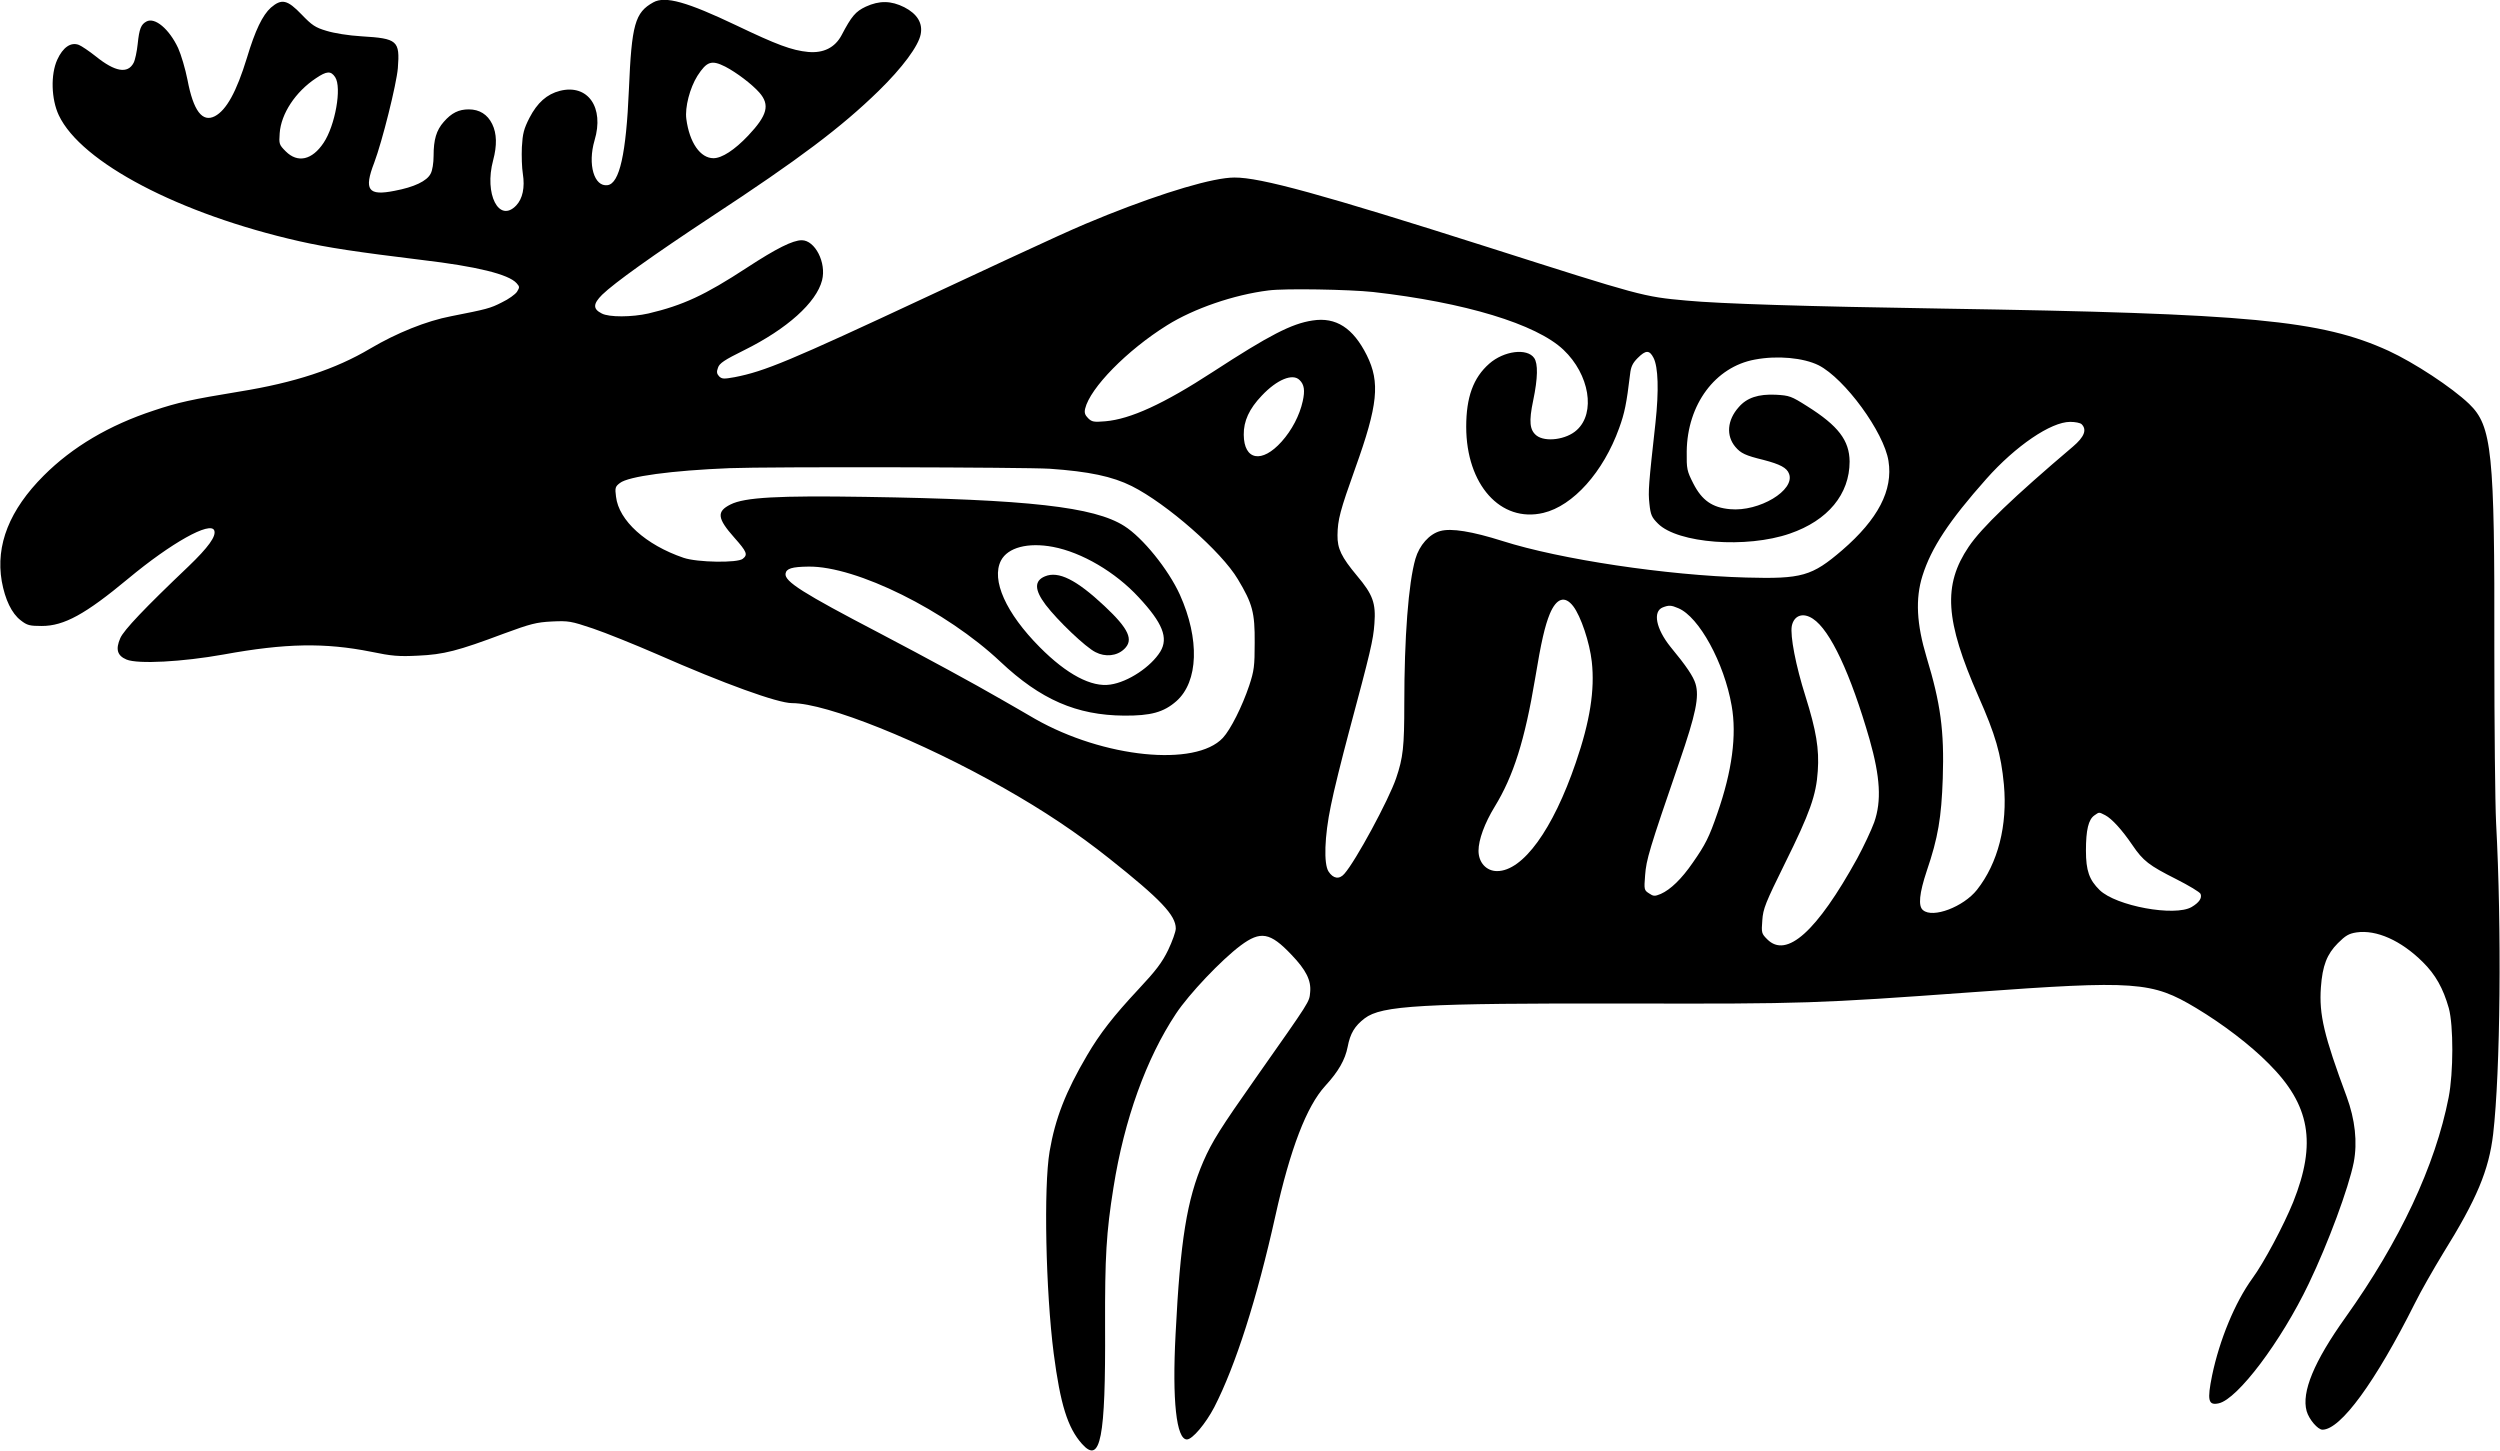 <?xml version="1.0" standalone="no"?>
<!DOCTYPE svg PUBLIC "-//W3C//DTD SVG 20010904//EN"
 "http://www.w3.org/TR/2001/REC-SVG-20010904/DTD/svg10.dtd">
<svg version="1.0" xmlns="http://www.w3.org/2000/svg"
 width="1280pt" height="743pt" viewBox="0 0 1280 743"
 preserveAspectRatio="xMidYMid meet">
<g transform="translate(0,743) scale(0.1,-0.1)"
fill="#000000" stroke="none">
<path d="M3345 7418 c-94 -52 -111 -113 -125 -446 -14 -330 -48 -481 -109
-490 -69 -10 -103 106 -67 229 51 169 -34 290 -177 254 -67 -17 -116 -61 -156
-138 -29 -57 -35 -80 -39 -150 -2 -45 0 -107 5 -137 11 -70 -1 -127 -34 -162
-88 -92 -165 58 -118 232 20 75 19 136 -5 185 -24 49 -65 75 -120 75 -51 0
-88 -18 -128 -64 -38 -43 -52 -91 -52 -174 0 -36 -6 -75 -15 -91 -19 -38 -84
-69 -185 -88 -135 -27 -158 4 -104 144 41 109 114 401 121 484 11 141 -2 152
-185 163 -68 4 -141 16 -180 28 -58 17 -75 29 -128 84 -73 76 -102 82 -157 35
-43 -39 -80 -115 -123 -258 -53 -173 -105 -267 -164 -298 -64 -33 -110 27
-140 186 -11 56 -33 130 -48 163 -46 98 -119 159 -162 136 -28 -15 -37 -37
-45 -115 -4 -38 -13 -82 -21 -97 -30 -57 -95 -46 -193 33 -34 27 -74 54 -87
59 -41 16 -82 -12 -111 -76 -34 -75 -31 -201 8 -284 114 -242 618 -506 1231
-645 146 -33 293 -55 628 -96 280 -33 444 -73 485 -119 16 -18 16 -21 2 -44
-9 -13 -43 -38 -77 -54 -60 -31 -78 -35 -260 -71 -126 -24 -280 -86 -415 -166
-177 -105 -385 -174 -670 -220 -243 -40 -313 -55 -438 -97 -228 -75 -416 -186
-563 -333 -175 -175 -247 -355 -215 -541 17 -94 51 -165 97 -200 33 -26 46
-29 108 -29 114 0 223 60 442 242 221 184 422 296 441 247 11 -29 -30 -86
-132 -184 -225 -214 -331 -326 -349 -367 -25 -57 -16 -90 32 -110 58 -24 285
-12 497 26 318 58 519 61 755 14 106 -22 142 -25 240 -20 132 6 203 24 440
113 136 50 166 58 246 62 85 4 97 2 210 -36 65 -22 214 -82 329 -132 341 -150
617 -250 690 -250 177 0 661 -194 1085 -435 203 -115 374 -229 540 -361 262
-208 340 -290 340 -358 0 -16 -18 -66 -39 -110 -31 -64 -63 -106 -152 -201
-128 -137 -198 -227 -263 -338 -110 -187 -163 -323 -192 -492 -31 -183 -20
-715 21 -1035 34 -260 71 -380 145 -463 95 -106 121 28 118 603 -1 355 6 479
43 710 55 348 168 661 320 890 67 101 232 275 331 349 102 76 151 68 260 -47
75 -78 102 -132 96 -192 -5 -52 5 -36 -279 -440 -180 -256 -223 -324 -268
-427 -84 -195 -118 -404 -142 -883 -18 -341 4 -540 58 -540 28 0 96 81 140
165 109 212 219 557 313 980 76 343 160 561 255 665 68 74 102 134 115 200 13
69 36 107 87 146 87 66 288 78 1353 76 899 -2 960 0 1760 58 838 61 917 55
1144 -81 138 -83 277 -189 371 -284 213 -212 247 -407 126 -710 -48 -118 -150
-311 -210 -392 -88 -122 -167 -313 -205 -495 -26 -128 -20 -155 34 -143 96 21
319 316 461 613 99 206 204 490 230 620 20 104 7 220 -36 337 -116 312 -142
420 -132 560 8 111 31 170 87 226 39 39 56 49 95 55 102 15 228 -41 339 -151
66 -65 105 -135 134 -237 24 -89 24 -329 -1 -457 -68 -348 -249 -735 -528
-1126 -162 -227 -226 -383 -199 -480 12 -42 57 -95 81 -95 93 0 271 244 473
647 30 61 96 176 144 255 173 278 235 426 257 612 37 322 44 1052 15 1593 -5
100 -9 498 -9 885 2 1016 -12 1147 -129 1260 -89 85 -281 211 -413 272 -345
157 -705 191 -2284 216 -702 11 -1141 25 -1310 41 -223 20 -231 23 -1015 273
-851 271 -1167 358 -1300 357 -107 0 -356 -74 -650 -191 -164 -66 -207 -85
-925 -420 -706 -330 -830 -381 -983 -411 -56 -10 -65 -10 -80 4 -12 13 -14 23
-6 44 7 23 33 40 134 90 220 109 370 244 399 358 23 90 -36 205 -104 205 -46
0 -130 -42 -280 -140 -217 -142 -328 -193 -505 -235 -84 -19 -202 -20 -239 0
-46 23 -45 49 2 96 63 61 260 202 557 398 454 298 667 459 858 645 122 119
205 231 216 291 11 57 -18 104 -84 138 -68 34 -127 35 -197 3 -53 -25 -73 -49
-124 -146 -34 -64 -93 -93 -171 -86 -84 8 -161 37 -368 136 -252 120 -364 152
-425 118z m368 -329 c58 -30 137 -90 175 -133 55 -63 41 -116 -57 -220 -70
-74 -135 -116 -178 -116 -67 0 -123 79 -139 201 -8 59 18 159 57 221 48 74 72
82 142 47z m-1997 -54 c35 -53 0 -248 -59 -336 -59 -89 -133 -105 -194 -44
-34 34 -35 38 -31 93 7 100 81 212 185 281 56 38 77 39 99 6z m5314 -1100
c469 -53 836 -164 975 -296 133 -126 166 -323 68 -411 -53 -49 -161 -63 -206
-28 -35 28 -40 71 -17 180 24 115 25 188 5 217 -36 52 -155 37 -230 -29 -82
-72 -118 -172 -118 -323 0 -296 176 -493 395 -441 152 36 307 209 388 434 28
77 38 126 56 276 4 38 13 57 39 83 41 41 60 42 81 1 24 -47 28 -166 10 -333
-35 -316 -38 -351 -31 -414 6 -58 12 -70 44 -102 101 -101 453 -128 675 -51
195 67 306 202 306 369 -1 108 -58 183 -217 283 -82 52 -91 55 -161 59 -89 4
-148 -15 -190 -64 -59 -66 -65 -146 -17 -203 28 -33 51 -44 145 -67 84 -22
119 -40 130 -71 32 -84 -153 -195 -302 -181 -91 8 -144 45 -188 131 -33 65
-35 74 -34 165 3 240 146 433 349 470 116 22 249 9 326 -29 134 -68 335 -343
358 -490 24 -150 -53 -298 -237 -457 -155 -133 -206 -148 -492 -140 -406 11
-952 93 -1247 187 -155 49 -263 67 -319 51 -56 -15 -107 -73 -127 -142 -36
-125 -57 -404 -57 -741 0 -222 -6 -277 -42 -383 -38 -111 -207 -424 -265 -489
-26 -30 -57 -25 -81 12 -25 39 -21 179 12 337 14 72 56 240 92 375 111 414
125 472 131 557 8 105 -8 149 -89 245 -80 96 -101 139 -100 208 1 79 13 125
91 343 116 323 128 439 59 578 -70 140 -158 197 -278 178 -107 -16 -221 -75
-510 -263 -252 -164 -422 -242 -551 -253 -59 -5 -69 -3 -88 16 -16 16 -20 28
-15 49 25 105 213 298 420 427 136 85 341 156 519 178 83 11 413 5 535 -8z
m-376 -451 c24 -23 28 -54 16 -108 -16 -73 -56 -149 -108 -207 -101 -113 -193
-96 -194 35 -1 70 28 133 92 200 78 83 159 116 194 80z m4004 -226 c28 -28 14
-65 -45 -115 -305 -259 -466 -413 -533 -512 -133 -197 -121 -378 49 -765 88
-199 116 -295 131 -453 19 -209 -30 -402 -138 -539 -69 -87 -226 -147 -276
-104 -26 20 -19 87 19 201 58 170 75 273 82 474 8 244 -11 383 -83 620 -51
170 -58 299 -21 417 45 143 136 281 327 496 150 169 331 292 429 292 26 0 52
-5 59 -12z m-5283 -228 c200 -14 320 -39 420 -89 179 -90 459 -335 543 -477
75 -125 87 -170 86 -324 0 -121 -3 -144 -28 -220 -36 -107 -95 -225 -135 -268
-140 -150 -611 -102 -961 97 -47 27 -125 73 -175 101 -142 82 -370 206 -625
340 -389 203 -484 263 -478 303 4 26 32 35 118 36 244 3 704 -225 982 -487
206 -194 390 -274 633 -276 137 -1 203 17 268 74 113 100 120 318 18 545 -59
130 -191 293 -285 352 -154 98 -490 136 -1326 149 -444 7 -617 -2 -690 -39
-72 -36 -68 -71 20 -170 64 -72 70 -87 43 -108 -26 -22 -233 -19 -303 5 -194
66 -332 191 -346 313 -6 45 -4 52 20 70 43 34 265 64 561 76 201 8 1510 5
1640 -3z m16 -400 c148 -28 320 -129 439 -258 123 -132 153 -208 111 -278 -48
-78 -165 -156 -256 -169 -96 -15 -223 52 -361 191 -174 175 -250 345 -199 444
35 67 138 94 266 70z m2664 -304 c39 -51 84 -185 95 -284 16 -144 -9 -305 -82
-517 -117 -343 -271 -555 -403 -555 -55 0 -95 44 -95 104 0 56 31 141 83 226
96 157 154 340 207 657 31 188 50 269 75 330 34 81 77 95 120 39z m538 -10
c106 -44 235 -280 273 -499 27 -151 2 -336 -73 -551 -42 -122 -61 -160 -126
-253 -57 -83 -114 -138 -164 -160 -31 -13 -38 -12 -60 3 -25 16 -26 19 -20 93
6 80 20 128 175 579 85 247 103 335 83 401 -11 37 -46 90 -128 189 -74 92 -92
181 -40 202 31 12 43 12 80 -4z m689 -54 c89 -58 193 -281 290 -617 55 -194
62 -316 24 -425 -15 -41 -54 -124 -87 -185 -207 -375 -362 -514 -461 -414 -29
29 -30 33 -25 97 4 60 16 89 116 292 128 258 160 349 168 472 8 113 -8 208
-63 383 -50 158 -79 309 -70 360 11 54 57 71 108 37z m1497 -1006 c34 -18 86
-75 139 -153 55 -81 85 -104 224 -174 65 -33 122 -67 125 -76 8 -21 -7 -44
-46 -67 -86 -50 -387 5 -471 87 -53 52 -70 99 -70 202 0 106 13 159 43 180 26
18 22 18 56 1z"/>
<path d="M5350 4479 c-55 -23 -54 -69 4 -146 60 -79 204 -217 255 -242 50 -26
109 -20 146 15 51 47 25 104 -101 222 -143 134 -235 180 -304 151z"/>
</g>
</svg>
